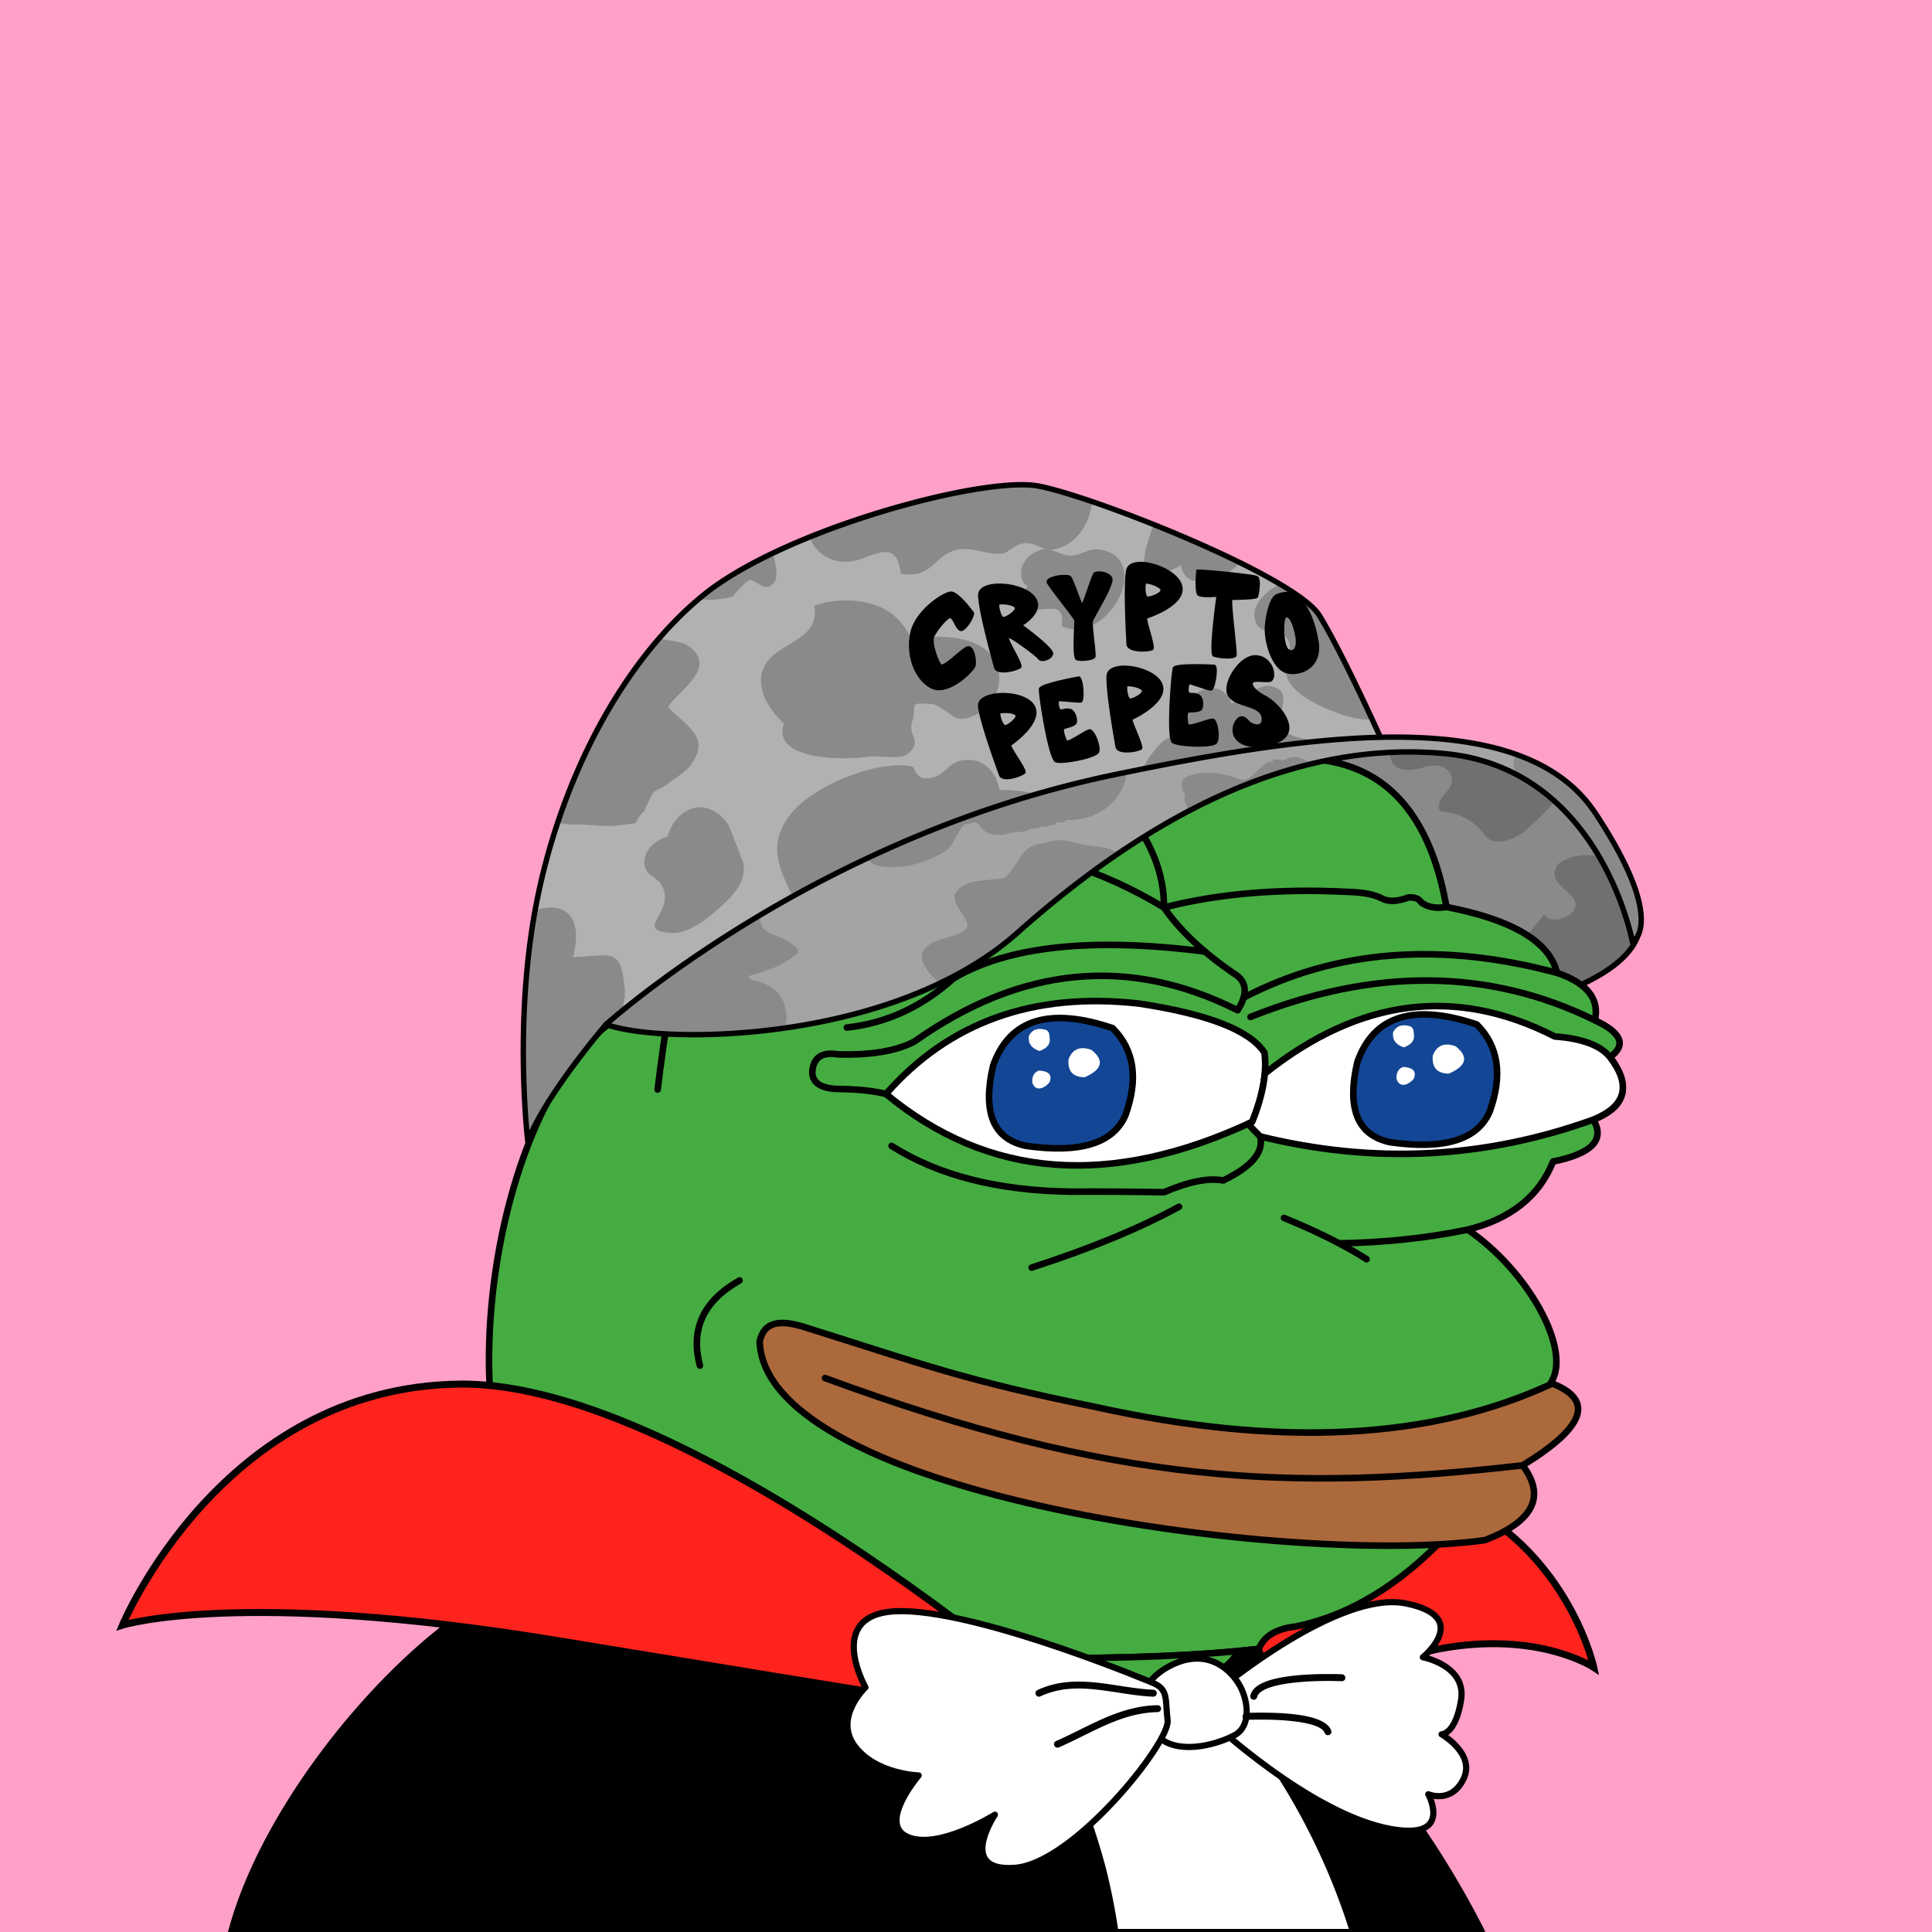 <svg xmlns="http://www.w3.org/2000/svg" xmlns:xlink="http://www.w3.org/1999/xlink" viewBox="0 0 2500 2500"><g><path style="fill-rule:evenodd;clip-rule:evenodd;fill:#ffa0c8;" d="M0 0h25e2v25e2H0z"/><path d="M1448.09 1056.79s138.22-47.74 287.42 20.38 163.8 240.26 163.8 240.26 178.77-28.47 216.44-98.34-91.53-266.44-289-260.82S1448.09 1056.79 1448.09 1056.79z" style="fill: #8a8a8a;isolation: isolate"/><path d="M2098.33 1118c-25-12-53-17-78-3-8 5-11 16-7 23 8 15 34 24 23 40-6 9-29 19-38 5-25 30-57 66-43 108a47 47 0 0 0 6.54 12.69c55.38-14.74 130.9-42 153.88-84.6 12.48-23.15 6.64-60.21-13.93-99.21Q2100.1 1118.89 2098.33 1118z" style="fill: #707070"/><path d="M1804.33 990c10 11 30 5 46 1 12-2 24 2 28 14 4 14-12 22-16 34-1 5-1 11 4 11 23 3 41 11 55 31 13 17 43 4 58-11 15.3-14 29.84-28.74 42.36-44.85-50.5-40.17-117.45-69.09-194.91-66.88q-13.39.38-26.66 1.28C1796.45 970 1796.85 980.86 1804.33 990z" style="fill: #707070"/><path d="M1826.67 954.77c-102.43 2.92-200.33 29.65-264.42 51.55-69.43 23.73-115.31 47.11-115.77 47.35a3.5 3.5.0 0 0 2.74 6.42c.34-.12 34.9-11.86 87.09-15.19 48.08-3.06 121.42.6 197.74 35.44a255.72 255.72.0 0 1 87.26 65.29c19.53 22.45 35.93 48.82 48.74 78.38 21.87 50.47 25.73 93.28 25.77 93.71a3.5 3.5.0 0 0 4 3.16 723.76 723.76.0 0 0 94.61-23.09c66.45-21.32 108.29-47.24 124.36-77 14.38-26.66 5.75-71.71-22.51-117.55C2052.69 1032.43 1955.9 951.09 1826.67 954.77zm-262 58.13c63.6-21.73 160.72-48.25 262.23-51.14 126.24-3.6 220.84 75.92 263.49 145.1 18.57 30.13 28.41 59.62 28.41 83 0 10.57-2 19.9-6.1 27.51-33.51 62.15-184.91 91.42-210.29 95.93-1.46-11.68-7.29-49.11-25.8-91.9-13.09-30.26-29.87-57.28-49.88-80.3A262.7 262.7.0 0 0 1737 1074c-77.74-35.49-152.4-39.19-201.34-36a430.38 430.38.0 0 0-52.83 6.64C1502.78 1035.88 1530.89 1024.44 1564.64 1012.91z"/><path d="M1862.37 2133.66c128-24 2e2 24 2e2 24s-44-204-264-244-328 36-328 36l-40 408s304-2e2 432-224z" style="fill: #ff231e;stroke: #000;stroke-width: 9px"/><path style="fill-rule:evenodd;clip-rule:evenodd;fill:#45ac41;stroke:#000000;stroke-width:8.504;stroke-linecap:round;stroke-linejoin:round;stroke-miterlimit:2.613;" d="M867.603 1293.527c135.408-338.495 331.41-420.844 588.004-247.048 241.577-117.709 380.271-75.33 416.082 127.137 85.736 16.593 133.412 45.005 143.028 85.238 38.849 13.16 55.222 33.628 49.121 61.401 34.595 16.186 41.096 32.078 19.504 47.676 27.655 37.786 20.431 64.754-21.671 80.905 15.662 25.919-1.675 43.978-52.01 54.177-17.8 44.837-54.641 74.213-110.522 88.128 78.07 53.384 133.361 153.359 109.076 195.761-96.726 186.205-207.247 292.151-331.565 317.84-25.241 2.762-41.134 12.394-47.676 28.895-84.606 9.871-201.87 13.723-351.791 11.557-265.722-14.316-452.573-58.139-560.555-131.47C551.93 1890.923 644.393 1306.53 867.603 1293.527z"/><path style="fill-rule:evenodd;clip-rule:evenodd;fill:#45ac41;stroke:#000000;stroke-width:8.504;stroke-linecap:round;stroke-linejoin:round;stroke-miterlimit:2.613;" d="M1602.782 2136.4l.003.001c-29.47 61.966-189.929 58.995-254.948 60.108-259.599 4.447-472.17-48.054-637.709-157.502-.339-9.494 1.828-17.921 6.501-25.282 107.982 73.33 294.833 117.153 560.555 131.47C1412.208 2147.146 1520.737 2144.214 1602.782 2136.4z"/><path style="fill-rule:evenodd;clip-rule:evenodd;fill:none;stroke:#000000;stroke-width:8.504;stroke-linecap:round;stroke-linejoin:round;stroke-miterlimit:2.613;" d="M867.603 1293.527c-6.666 40.876-12.204 79.643-16.615 116.301"/><path style="fill-rule:evenodd;clip-rule:evenodd;fill:none;stroke:#000000;stroke-width:8.504;stroke-linecap:round;stroke-linejoin:round;stroke-miterlimit:2.613;" d="M1525.676 1561.525c-51.268 27.946-114.836 54.192-190.704 78.737"/><path style="fill-rule:evenodd;clip-rule:evenodd;fill:none;stroke:#000000;stroke-width:8.504;stroke-linecap:round;stroke-linejoin:round;stroke-miterlimit:2.613;" d="M1661.48 1575.972c43.172 17.706 78.809 35.524 106.91 53.455"/><path style="fill-rule:evenodd;clip-rule:evenodd;fill:none;stroke:#000000;stroke-width:8.504;stroke-linecap:round;stroke-linejoin:round;stroke-miterlimit:2.613;" d="M1899.139 1591.141c-51.724 10.804-107.176 16.714-166.355 17.731"/><path style="fill-rule:evenodd;clip-rule:evenodd;fill:none;stroke:#000000;stroke-width:8.504;stroke-linecap:round;stroke-linejoin:round;stroke-miterlimit:2.613;" d="M1153.659 1482.787c60.118 38.148 137.411 57.893 231.879 59.234 39.01-.234 79.221.007 120.635.722 32.19-13.808 57.713-18.865 76.571-15.17 48.169-23.217 60.691-48.499 37.562-75.848"/><path style="fill-rule:evenodd;clip-rule:evenodd;fill:none;stroke:#000000;stroke-width:8.504;stroke-linecap:round;stroke-linejoin:round;stroke-miterlimit:2.613;" d="M1455.607 1046.479c34.191 41.927 51.047 84.546 50.566 127.858-162.616-97.202-306.126-95.756-430.529 4.334"/><path style="fill-rule:evenodd;clip-rule:evenodd;fill:none;stroke:#000000;stroke-width:8.504;stroke-linecap:round;stroke-linejoin:round;stroke-miterlimit:2.613;" d="M1871.688 1173.615c-13.481 2.256-24.317.329-32.506-5.78-3.124-4.977-8.661-7.145-16.614-6.501-15.036 5.566-26.834 5.807-35.396.723-9.792-4.853-23.998-7.501-42.619-7.946-88.686-4.572-168.146 2.17-238.38 20.226 20.481 29.685 50.58 58.098 90.295 85.239 17.034 9.995 18.72 25.887 5.057 47.676-140.781-70.757-280.197-57.274-418.249 40.452-23.248 12.323-56.235 17.861-98.964 16.615-20.681-3.351-31.758 4.112-33.229 22.393-.159 13.995 10.436 21.459 31.784 22.394 26.147.214 47.337 2.38 63.568 6.501"/><path style="fill-rule:evenodd;clip-rule:evenodd;fill:none;stroke:#000000;stroke-width:8.504;stroke-linecap:round;stroke-linejoin:round;stroke-miterlimit:2.613;" d="M1559.124 1231.308c-146.388-18.638-254.816-7.048-325.282 34.77-40.94 36.795-86.93 57.984-137.972 63.568"/><path style="fill-rule:evenodd;clip-rule:evenodd;fill:none;stroke:#000000;stroke-width:8.504;stroke-linecap:round;stroke-linejoin:round;stroke-miterlimit:2.613;" d="M1609.225 1290.928c119.034-61.942 254.197-72.633 405.492-32.075"/><path style="fill-rule:evenodd;clip-rule:evenodd;fill:none;stroke:#000000;stroke-width:8.504;stroke-linecap:round;stroke-linejoin:round;stroke-miterlimit:2.613;" d="M1618.139 1315.921c160.721-64.233 309.287-62.788 445.699 4.334"/><path style="fill-rule:evenodd;clip-rule:evenodd;fill:#FFFFFF;stroke:#000000;stroke-width:8.504;stroke-linecap:round;stroke-linejoin:round;stroke-miterlimit:2.613;" d="M1620.306 1451.725c-183.453 85.64-341.41 73.601-473.87-36.118 81.906-93.234 190.983-132.241 327.231-117.023 89.674 13.565 143.851 34.754 162.532 63.568C1639.566 1387.294 1634.269 1417.151 1620.306 1451.725z"/><path style="fill-rule:evenodd;clip-rule:evenodd;fill:#FFFFFF;stroke:#000000;stroke-width:8.504;stroke-linecap:round;stroke-linejoin:round;stroke-miterlimit:2.613;" d="M1630.669 1470.517c-6.027-5.755-11.21-11.219-15.568-16.401 1.734-.795 3.466-1.58 5.204-2.392 9.248-22.898 14.693-43.727 16.338-62.487h.002c122.337-97.366 247.398-113.377 375.182-48.035 35.336 2.547 59.174 11.457 71.514 26.728 27.951 36.626 20.728 63.594-21.671 80.905C1921.202 1499.447 1777.535 1506.674 1630.669 1470.517z"/><path style="fill-rule:evenodd;clip-rule:evenodd;fill:#134695;stroke:#000000;stroke-width:8.504;stroke-miterlimit:10;" d="M1456.328 1443.056c16.978-47.016 11.439-84.579-16.614-112.689-81.824-27.566-133.352-11.433-154.586 48.399-14.148 60.477.06 95.151 42.62 104.02C1397.808 1492.729 1440.667 1479.486 1456.328 1443.056z"/><path style="fill-rule:evenodd;clip-rule:evenodd;fill:#FFFFFF;" d="M1358.088 1341.926c.079-4.984-1.606-8.115-5.057-9.391-10.363-2.927-17.587-.278-21.671 7.947-1.294 9.487 3.281 15.989 13.725 19.504C1355.514 1356.377 1359.848 1350.357 1358.088 1341.926z"/><path style="fill-rule:evenodd;clip-rule:evenodd;fill:#FFFFFF;" d="M1348.697 1407.661c3.692-1.507 6.822-3.914 9.391-7.224 3.804-9.394-.771-14.451-13.725-15.17-6.118 2.252-9.007 7.309-8.668 15.17C1337.875 1407.539 1342.209 1409.947 1348.697 1407.661z"/><path style="fill-rule:evenodd;clip-rule:evenodd;fill:#FFFFFF;" d="M1403.597 1393.936c22.864-10.049 25.753-21.848 8.668-35.396-14.656-5.277-24.529-1.183-29.618 12.281C1381.388 1386.17 1388.371 1393.875 1403.597 1393.936z"/><path style="fill-rule:evenodd;clip-rule:evenodd;fill:#134695;stroke:#000000;stroke-width:8.504;stroke-miterlimit:10;" d="M1927.663 1438.375c16.977-47.016 11.44-84.579-16.614-112.689-81.824-27.566-133.352-11.433-154.586 48.399-14.147 60.477.06 95.151 42.62 104.02C1869.142 1488.047 1912.002 1474.804 1927.663 1438.375z"/><path style="fill-rule:evenodd;clip-rule:evenodd;fill:#FFFFFF;" d="M1829.422 1337.244c.079-4.984-1.605-8.115-5.057-9.391-10.363-2.927-17.587-.278-21.671 7.947-1.295 9.487 3.281 15.989 13.725 19.504C1826.848 1351.695 1831.182 1345.675 1829.422 1337.244z"/><path style="fill-rule:evenodd;clip-rule:evenodd;fill:#FFFFFF;" d="M1820.031 1402.98c3.692-1.507 6.822-3.914 9.391-7.224 3.805-9.394-.771-14.451-13.725-15.17-6.118 2.252-9.007 7.309-8.668 15.17C1809.21 1402.858 1813.544 1405.265 1820.031 1402.98z"/><path style="fill-rule:evenodd;clip-rule:evenodd;fill:#FFFFFF;" d="M1874.931 1389.255c22.864-10.049 25.753-21.848 8.668-35.396-14.656-5.277-24.529-1.183-29.617 12.281C1852.723 1381.489 1859.706 1389.194 1874.931 1389.255z"/><g><g><path d="M996.74 1230.41l-212.59 95.25S704 1419.13 683 1477c0 0-19.69-158.05 12.58-315.54s110.94-307.37 215-391.77 361-153.9 432.48-140.83 332.45 116.39 364 167.35 85.18 171.14 85.18 171.14-259 37.84-389.92 88.64S996.74 1230.41 996.74 1230.41z" style="fill: #b1b1b1;isolation: isolate"/><g style="isolation: isolate"><path d="M861.91 1015.89c7.67-6.1 25.64-17.43 31.11-24.89 26.33-35.92-.14-47.9-28.57-75.79 11.62-20.93 67.55-51.81 24.76-80.4-6.69-4.47-22.7-5.64-36.63-8.46-55.64 64.29-100.79 147.81-131 238.34a103.73 103.73.0 0 0 23.35 2.22c18.15-.23 39.43 3.52 57 1 34.3-4.95 12.1 1.14 31.12-17.78 1-1 9.74-21.22 11.88-24.09S858.18 1018.85 861.91 1015.89z" style="fill: #8a8a8a"/><path d="M1707.08 796.2c-7.08-11.44-25.71-25.51-51.16-40.61-22.1 12.2-39.73 31.65-30 51.39 7.26 14.73 32 8.35 39.38 18.83 10.79 15.41-4.94 33-.26 49.19 7.19 24.92 50.31 43.1 75.78 51.1a109.67 109.67.0 0 0 34.83 4.9C1757.27 891.39 1727.53 829.25 1707.08 796.2z" style="fill: #8a8a8a"/><path d="M1293.63 1022.3c-6-27.34-23.36-42.23-48.4-38.49-19.67 2.94-25 25.22-48.4 23.16-13.15-1.16-13.15-14.45-16.6-15.17-43.91-9.17-125.24 23.9-155.2 59.32-52.35 61.87 18.84 109.7 14.87 160 80.72-36 255.44-113.17 355.67-152.48a39.29 39.29.0 0 0-2.27-3.63C1376 1030.43 1321.42 1021.07 1293.63 1022.3z" style="fill: #8a8a8a"/><path d="M808.22 1278c-4.58-52.81-17.35-41.22-66.68-39.6 15.12-58-16.28-72.05-49.2-60.12C664.71 1330 683 1477 683 1477c21-57.87 101.13-151.34 101.13-151.34l28.38-12.72C800.59 1295 810.56 1305 808.22 1278z" style="fill: #8a8a8a"/><path d="M1014.34 936.26c-15.21 45.22 67.46 48.49 110.59 42.83 13.38-1.76 40.88 5.08 51.28-4.79 17.48-16.58-1.5-22.33 3.83-39.21 7.59-24-6.62-26.28 25-24.09 12.92.89 27.38 19 36.89 19.17 25.44.46 51-25.34 51.1-51.17.2-46.36-49.18-55.91-83.1-55-48.7 1.31-21.77 1.86-51.7-26.11-25.55-23.89-73.37-25.45-104.48-14.19 7.79 46.85-49.3 46.23-65.09 79.3C976.67 888.07 993.17 916.64 1014.34 936.26z" style="fill: #8a8a8a"/><path d="M1661.63 943.06c-14.17-21.49 16-47.58-17.49-55.24-13.73-3.14-39.12 17-50.33 22.78-10.87-28.76-40.27-24.27-57-2.7-8.58 11.08-2 26.34-8.6 35.19-8.24 11-18.75 10.24-27.3 19.91-24.29 27.46-28 37.73-14 66 82.87-22.59 179.67-40.75 241.69-51.35a43.79 43.79.0 0 0-7.39-9.8C1706.23 952.54 1673.44 961 1661.63 943.06z" style="fill: #8a8a8a"/><path d="M1528.23 731.51c6 38.32 59.78 16.46 76.13-3.56-34.44-17-73.56-34.1-111.39-49.24C1477.36 720.57 1465.42 765.26 1528.23 731.51z" style="fill: #8a8a8a"/><path d="M942.2 1066.79c-28.74-40.37-69-19.82-78.3 15.69-15.36 4.35-29.7 16.94-30.05 32.72-.52 22.95 24.6 16 26.48 44.68 1.72 26.14-37.3 45.84 11.61 47.3 20.38.61 47.76-21.86 62-35.11 18.15-16.91 30.71-30.75 28.29-54.18C962.09 1116.89 943.68 1068.88 942.2 1066.79z" style="fill: #8a8a8a"/><path d="M1421 711c-12.57-1.47-22.72 8-36 8-8.44.0-18.28-5.65-27-7.7a16.7 16.7.0 0 0 3-.08c30.41-3.75 48.67-31.71 52.46-62.09-29.67-10.12-54.63-17.38-70.38-20.26C1294.72 620 1161.41 649 1048 694.8c5.69 18.74 24.84 33.31 48.79 32.17 29.42-1.39 62.71-36 68.9 15.33 41 7.14 42.47-23.4 71.21-30.49 21.39-5.28 40.92 7.37 61.17 4.27 6.82-1 14.17-11.35 26.92-13.08 10.3-1.4 19.69 5.36 28.74 7.61a15.74 15.74.0 0 0-4.74.31c-27.48 6.43-35.82 36.09-19.41 48-6 7.15-9.15 14.91-5.75 21.16 12.74 23.39 57-12.92 49.86 30.22C1434.66 836.74 1494.82 719.63 1421 711z" style="fill: #8a8a8a"/><path d="M1000.42 755.29c6.73-7.27 4.7-23.66-.88-39.2-34.75 16.62-65.65 34.74-88.92 53.6-2.19 1.77-4.36 3.59-6.52 5.42 15.55 2.69 36.54-.27 45.21-3.89-2.49 1 13.66-17.11 19.92-20.39C975.66 747.46 988.59 768.06 1000.42 755.29z" style="fill: #8a8a8a"/></g><path d="M1138.06 659.37C1039.27 689.51 955.56 728.73 908.41 767 857.75 808 811 866.67 773.1 936.49c-36.79 67.85-64.77 145.4-80.93 224.26-32 156.25-12.82 315.09-12.62 316.68a3.5 3.5.0 0 0 6.76.76c19.73-54.34 93.43-141.94 1e2-149.67l211.87-94.93c2.75-1.24 276.05-124.16 405.43-174.35 129.09-50.08 386.57-88.06 389.16-88.44a3.5 3.5.0 0 0 2.69-4.89c-.54-1.2-54.1-121-85.4-171.55-32.5-52.52-296.39-156.17-366.33-169C1307.88 618.86 1227.15 632.19 1138.06 659.37zm-457.4 700.71c0-56.63 4-127.55 18.37-197.92 16-78.2 43.76-155.08 80.23-222.33 37.42-69 83.61-126.92 133.56-167.43C959.3 734.71 1042.14 696 1140.1 666.07c86.75-26.47 168.08-40 202.37-33.77 35.86 6.56 120.22 36.32 196.21 69.24 91.77 39.75 152.06 74.93 165.42 96.51 27.76 44.86 73.34 145 83.07 166.52-35.24 5.35-265.79 41.48-386.1 88.15-129.53 50.25-402.94 173.22-405.77 174.49l-212.59 95.25a3.51 3.51.0 0 0-1.23.92c-3.05 3.56-70 82-96.4 139.52C683.36 1444 680.66 1406.95 680.66 1360.08z"/></g><g><path d="M2112.44 1219.09s-41-225.19-243.5-244-391.66 88.75-552 231.51-456.86 145.92-532.76 119c0 0 266.93-242 657.4-323.05 261.18-54.23 529.18-92.29 623.1 50S2112.44 1219.09 2112.44 1219.09z" style="fill: #a4a4a4;isolation: isolate"/><path d="M1016 1304c-4-21-23-33-44-36-2-1-4-5-3-5 23-7 45-13 62-29 4-3 0-8-3-10-7-6-17-11-26-14-7-2-15-7-17-14a39 39 0 0 1-1-12.06C857.69 1259 784.15 1325.66 784.15 1325.66c37.34 13.24 128.08 19.2 229.74 4.84C1018.95 1322.94 1018.6 1313.47 1016 1304z" style="fill: #8a8a8a"/><path d="M1380 1088a54.38 54.38.0 0 0-18 0 116.27 116.27.0 0 1-18 4c-23 4-27 29-43 43-4 3-11 2-17 3-17 2-37 2-47 17-3 3-2 9 0 14 5 12 21 26 12 34-14 12-41 9-54 27-3 4-3 12 0 17a74.72 74.72.0 0 0 21.29 25.16c36.68-17.54 71-39.13 100.61-65.51 41.84-37.24 85.63-72.08 131.11-102.91a82.4 82.4.0 0 0-32-8.73C1403 1094 1392 1090 1380 1088z" style="fill: #8a8a8a"/><path d="M1665 982c-5 3-12 0-18 1v3c-2 1-4-1-6 0-14 7-24 29-38 22-22-9-49-12-69-2-6 2-6 14-1 22 1 3-1 6 0 9 1.88 4.14 3.62 8.28 5.54 12.26 50.91-26.71 103.55-47.61 157.59-60.73-.7-.52-1.41-1-2.13-1.54C1687 981 1674 977 1665 982z" style="fill: #8a8a8a"/><path d="M1962 976.3c-5.09 10.45-5.63 21.38 6.78 29.56l2.7 1.56c3 .85 6.94.06 11.5 1.58 5 2 10 0 15 1a42.34 42.34.0 0 0 12 4c3 0 5 4 6 8 1 5 0 9 3 15 .76 2.28.37 4.56.13 6.84 6.42 6.24 12.43 12.7 18 19.3 4.57 1.15 9.64 1.83 14.82 2.86 7.24 1.61 14.47.63 21.71.71q-4.31-6.85-9.08-14.08C2040.74 1016.39 2005.54 991.85 1962 976.3z" style="fill: #8a8a8a"/><path d="M2052 1066c-5.18-1-10.25-1.72-14.82-2.86 59.63 70.1 75.24 156 75.24 156s43-22.55-38.71-152.39C2066.49 1066.63 2059.26 1067.61 2052 1066z" style="fill: #8a8a8a"/><path d="M2019 1037c-3-6-2-10-3-15-1-4-3-8-6-8a42.34 42.34.0 0 1-12-4c-5-1-10 1-15-1-4.56-1.52-8.54-.73-11.5-1.58a248.71 248.71.0 0 1 47.64 36.42C2019.39 1041.56 2019.78 1039.28 2019 1037z" style="fill: #8a8a8a"/><path d="M1221 1103c14-9 16-25 27-36 2-1 5 0 9-2 9-4 11 6 18 11 10 6 22 5 33 2 6-2 12-1 18-2l6-3c5-1 9 0 15-3 3-1 7 1 9-1 3-2 6-1 9-2l3-3h9c1-1 2-3 3-3 20 1 41-6 56-19 13.7-12.72 20.27-27.36 22.25-42.84l-16.71 3.44c-120 24.92-228.37 65-320.89 108.68A35.46 35.46.0 0 0 1140 1121c29 4 56-4 81-18z" style="fill: #8a8a8a"/><path d="M1440.84 999.17c-89.29 18.54-179.49 47.1-268.11 84.89A1616 1616 0 0 0 964.6 1191.55c-114.5 70-182.13 130.91-182.8 131.52A3.5 3.5.0 0 0 783 1329c38.73 13.73 132.36 19.61 236.39 4.29 87.8-12.94 211.09-44.95 299.87-124 87.6-78 174.85-137.12 259.33-175.76 98.62-45.11 196.2-63.58 290-54.88 45.51 4.22 86.44 19.46 121.64 45.3 28.21 20.71 52.87 48.25 73.28 81.86 34.88 57.43 45.36 113.39 45.46 113.94a3.5 3.5.0 0 0 5.07 2.47c.82-.43 8.11-4.57 11.51-17.77 5.57-21.59.0-65.79-58-153.73-43.42-65.79-125.75-98.6-251.7-100.29C1699.86 948.85 1561.19 974.19 1440.84 999.17zM968.41 1197.42a1608.9 1608.9.0 0 1 207.18-107c88.15-37.58 177.88-66 266.68-84.43 120-24.91 258.17-50.17 373.51-48.62 123.46 1.66 203.91 33.43 246 97.14 48.18 73 58.49 113.93 58.49 135.59a50.88 50.88.0 0 1-1.27 11.92 28.43 28.43.0 0 1-4.41 10.15 393.23 393.23.0 0 0-44.9-109.87c-20.88-34.44-46.16-62.7-75.13-84-36.26-26.65-78.4-42.36-125.24-46.7-95.08-8.81-193.86 9.86-293.61 55.48-85.11 38.93-172.95 98.45-261.07 176.9-37 33-83.86 60.55-139.16 82-47.55 18.41-100.39 32-157.08 40.33-98 14.44-186.32 10-227.24-2.11C808 1309.56 871.23 1256.82 968.41 1197.42z"/></g></g><g><path d="M1252.8 836.05c-3.27.23-9.41 5.42-16.53 11.43-6.7 5.66-15 12.7-18 12.23a.78.78.0 0 1-.59-.36c-3.78-5.77-12.87-28.69-8-36.93 6.14-10.41 17.55-23.61 20.37-22.34 1.29.58 2.89 3.58 4.45 6.48 2.86 5.33 6.09 11.37 10.65 9.8 6.5-2.24 15.87-17.61 15.32-23.32a1.07 1.07.0 0 0-.19-.51c-.78-1.09-19.2-26.67-29.13-27.14-5.44-.26-17.54 6.45-28.15 15.61-7.86 6.78-21.57 20.68-25.13 37.58-6.22 29.49 5.12 60.44 26.39 72 7.41 4 17.09 3.32 28-2 15.59-7.63 29.08-22.33 30.17-27.08 1.36-5.93-.42-17.57-4.45-22.69C1256.44 836.87 1254.66 835.92 1252.8 836.05z"/><path d="M1323.95 809.1c4.12-2.62 17.23-11.77 19.15-23.29a17 17 0 0 0 .23-2.49c.07-4.35-1.6-8.51-5-12.41-12.32-14.16-45.44-19.45-62.13-13.22-6.93 2.59-10.59 6.87-10.59 12.38.0 20.21 20.06 91.68 20.91 94.71a.8.8.0 0 0 0 .11c1.16 2.74 3.88 4.44 8.1 5.06 9.68 1.42 24.54-3.28 26.87-6.1a2.43 2.43.0 0 0 .48-1.55c.05-3.17-3.23-9.81-9.3-21.31-3.07-5.82-6.84-13-7.18-15.19 4.83.75 35.38 23.4 38.23 27.5 1.45 2.09 5 2.69 9.15 1.58 4.7-1.25 9.63-4.56 10-9.14.0-.06.0-.11.0-.17C1363.09 838.41 1332.67 815.51 1323.95 809.1zm-27.39-12.67c-2.16-3.61-3.53-10.45-3.49-13.16a2.81 2.81.0 0 1 .12-.87c5.61-1 15.83.64 19.09 3.2a2.12 2.12.0 0 1 .93 1.32c0 .82-.71 2.11-2 3.55-3.62 3.9-10.22 7.7-12.7 7.8C1298 798.28 1297.26 797.59 1296.56 796.42z"/><path d="M1428.17 740.06c-4.94-1.14-10.24-.84-12.32.68-1.75 1.28-4.58 9.14-9 21.94-2.39 6.87-5.3 15.23-6.64 17.52-1.14-2-3.49-8.35-5.42-13.6C1390 753.85 1387 746 1384.84 745c-5.67-2.73-24-.46-29.07 4.57a4 4 0 0 0-1.08 4.87c1.73 3.66 10.31 14.82 18.6 25.61 7.36 9.56 16.51 21.47 16.83 23.18.07.71-.07 3.82-.25 7.76-1.14 26-1.07 41.42 2.65 43.12 4.43 2 16.94 1.23 22.31-1.4 1.61-.79 2.55-1.73 2.8-2.81.5-2.11-.29-9.82-1.65-22.26-1-9.51-2.21-20.28-1.8-23 .27-1.73 4-8.41 7.91-15.49 11-19.79 19.86-36.59 17.09-41.84C1437.35 743.85 1433.44 741.27 1428.17 740.06z"/><path d="M1601.36 776.23c19.87-.52 26.1-1.41 26.69-3.84.24-1 5.84-24.43-1.57-27.25-6.3-2.39-74.81-9.4-78-8a1 1 0 0 0-.56.79c-.37 4.08-1.84 22.23.33 29.7a6 6 0 0 0 1.42 2.74c3.73 3.38 19.43 2.42 24.18 2-.61 4.37-2.79 20.5-4.41 36.68-2.55 25.56-2.06 34.82-1 38.31.53 1.82 1.2 2.07 1.66 2.25 5.05 1.92 22.48 4.19 28.19.91a3.61 3.61.0 0 0 2-2.52c.4-2.42-.92-15.15-2.45-29.9-1.7-16.38-4-38.6-3.16-41.68C1595.71 776.38 1598.35 776.31 1601.36 776.23z"/><path d="M1675.12 768.63c-7.53-3.81-15.79-3.52-24.55.85-5.08 2.54-11.29 15.48-13.72 38.69s9.75 57.62 26.93 62.85c8.69 2.65 22.58 1.49 32.54-7.31 6.28-5.54 13.09-16 9.88-34.59-3.78-21.88-10.77-39.65-19.58-50.65A35.93 35.93.0 0 0 1675.12 768.63zM1668 840.34a4.42 4.42.0 0 1-1.36-1.19c-4.72-5.89-6.13-27.72-3.75-37 .68-2.66 1.47-3.35 1.79-3.34 5.43.13 10.22 16.12 11.75 26.89 1 6.76-.3 12.86-3.07 14.82C1672 841.53 1670.2 841.46 1668 840.34z"/><path d="M1528.76 770a18.78 18.78.0 0 0 1.54-9.31 20.56 20.56.0 0 0-2.06-7.08c-8.08-16.58-38.51-28.55-56.84-26.35-8 1-12.85 4.44-14.07 10.07-4.3 19.75.17 93.85.36 97a.68.68.0 0 0 0 .12c.55 2.93 2.85 5.17 6.84 6.67 9.16 3.44 24.67 2 27.55-.26.84-.66 1.11-2.14.88-4.56-.37-3.91-2-10.29-4.65-19.66-1.58-5.67-3.49-12.51-3.77-15.49a5.63 5.63.0 0 1 0-.86C1489.28 798.73 1521.14 787.72 1528.76 770zm-46.3-5c-.4-4.24.0-8.82.58-9.78 5.7.17 15.32 4 18 7.18a2.58 2.58.0 0 1 .64 1.24 1 1 0 0 1 0 .25h0c-.14.81-1.14 1.91-2.75 3-4.36 3-11.62 5.36-14.07 4.93-.49-.09-1-.91-1.47-2.2A21.53 21.53.0 0 1 1482.47 765z"/></g><g><path d="M1637 899.85c-11.19-5.95-16.09-12-15.92-15.16a1.85 1.85.0 0 1 1.31-1.72c2.24-.88 7.11-.65 11.4-.44 4.69.22 8.74.41 10.78-.5 3.41-1.53 5-6.58 3.94-12.85-1.56-9.65-9-20-22.2-21.31-12.48-1.26-24.34 9.92-31.28 20.8-7.88 12.35-10.29 24.86-6.13 31.85 4.3 7.24 13.75 10.35 22.9 13.35 9.82 3.23 19.09 6.28 20.47 14 .84 4.68.0 7.65-2.45 8.84-3.77 1.81-10.65-.89-13-3.55-2.84-3.25-6.29-6.54-10.34-6.32-2.74.15-5.31 1.93-7.65 5.3a21.34 21.34.0 0 0-3.11 18.31c1.34 4.33 4.88 10.23 14.13 13.74 11.37 4.32 30.31 3.19 43.13-2.58 7.3-3.28 12.23-7.82 14.24-13.13C1673.55 931.94 1653.55 908.64 1637 899.85z"/><path d="M1569.86 929.86c-2.41-.43-8.1 1.38-14.7 3.48-6.22 2-15.63 5-17.37 3.79a.17.17.0 0 1-.09-.16l-.36-3.56c-.44-3.89-1-9.23.27-10.88a1 1 0 0 1 .74-.41l3-.18c5.57-.24 13.21-.58 14.7-4.89 1.72-5 1.56-15.49-4.86-18.78a18.49 18.49.0 0 0-8.47-1.64c-2.7-.05-3.84-.17-4.18-1.17a12.15 12.15.0 0 1-.38-4.25c.14-2.62.78-5.22 1.4-5.64.87.11 5.48 1.62 9.58 3 7.23 2.37 15.42 5.06 17.89 5.19 2.05.11 3.95-3.41 5.63-10.48 1.37-5.75 3.9-21.12-.78-23.17a1 1 0 0 0-.35-.08c-.12.0-12.8-.69-25.59-.64-23.49.08-27.41 2.39-28.2 4.39-1.33 3.36-3.54 27.57-4.46 48.89-1.31 30-.1 46.43 3.58 48.85 4.36 2.87 18.66 4.44 30.1 4.69 7.35.16 24.79.0 27.89-4.54 3.46-5.11 2.46-19.35-.75-27C1572.89 931.75 1571.47 930.15 1569.86 929.86z"/><path d="M1444.35 862.44c-7.61 1.86-11.91 5.8-12.43 11.4-1.84 19.53 11.08 90.36 11.63 93.37a.75.75.0 0 0 0 .12c.88 2.78 3.38 4.68 7.42 5.67 9.24 2.25 24-1 26.57-3.48.57-.57.75-1.54.59-3-.39-3.55-2.88-9.93-7-20-2.38-5.75-5.29-12.79-5.54-15.13.0.0.0-.07.0-.11 4.56-2.13 33.78-16.42 39-34.31a18.58 18.58.0 0 0 .7-7.36 19.37 19.37.0 0 0-3.12-8.43C1492.49 866.18 1461.76 858.18 1444.35 862.44zm14.48 31.16a15.77 15.77.0 0 1 0-5.44c5.5-.49 15.15 2 18.05 4.8a2.24 2.24.0 0 1 .75 1.18.79.79.0 0 1 0 .13c-.06 1.17-2 3.49-6.21 6-3.49 2.13-7.27 3.6-9 3.51-.34.0-.92-.5-1.55-1.78A27.91 27.91.0 0 1 1458.83 893.6z"/><path d="M1410 943.61c-2.44.13-7.58 3.19-13.52 6.75-5.61 3.35-14.08 8.42-16 7.66a.17.17.0 0 1-.13-.14l-1.16-3.38c-1.32-3.69-3.12-8.75-2.22-10.65a1 1 0 0 1 .62-.57l2.91-.87c5.37-1.51 12.73-3.58 13.2-8.12.54-5.23-2-15.44-9-17.17a18.49 18.49.0 0 0-8.62.34c-2.65.57-3.78.71-4.34-.19a12.14 12.14.0 0 1-1.34-4.05c-.46-2.59-.43-5.26.07-5.81.87-.09 5.7.32 10 .7 7.58.66 16.17 1.4 18.6 1 2-.36 3.06-4.22 3.09-11.49.0-5.91-1-21.45-6-22.38a1 1 0 0 0-.36.0c-.12.0-12.62 2.25-25.06 5.22-22.85 5.45-26.13 8.59-26.45 10.71-.52 3.57 2.85 27.65 6.82 48.62 5.58 29.5 10.5 45.22 14.64 46.74 4.9 1.8 19.18.07 30.37-2.3 7.2-1.53 24.15-5.63 26.12-10.79 2.2-5.77-2-19.4-6.9-26.1C1413.42 944.76 1411.66 943.52 1410 943.61z"/><path d="M1341.09 924.28a19.39 19.39.0 0 0 0-4.66 18.71 18.71.0 0 0-5.07-10.48c-12.15-13.16-43.8-15.78-60.23-8.61-7.18 3.13-10.74 7.75-10.3 13.36 1.53 19.56 26.38 87.13 27.44 90L1293 1004c1.34 2.58 4.13 4 8.28 4.32 9.49.64 23.53-5.06 25.58-8a2.63 2.63.0 0 0 .32-1.89c-.4-3.2-4.06-9.31-10.59-19.63-3.41-5.39-7.56-12-8.06-14.08C1312.68 961.85 1339 942.8 1341.09 924.28zm-42.2 12.43c-2.22-3-4-9-4.39-11.9a4.21 4.21.0 0 1 0-1.44c5.34-1.42 15.26-.56 18.59 1.65a2 2 0 0 1 1 1.16c.38 3.24-9.5 11.56-13.33 12C1300.39 938.24 1299.74 937.87 1298.89 936.71z"/></g><path style="fill-rule:evenodd;clip-rule:evenodd;fill:none;stroke:#000000;stroke-width:8.504;stroke-linecap:round;stroke-linejoin:round;stroke-miterlimit:2.613;" d="M956.974 1656.916c-46.696 26.351-63.785 63.058-51.267 110.12"/><path style="fill-rule:evenodd;clip-rule:evenodd;fill:#AC693C;stroke:#000000;stroke-width:8.504;stroke-linecap:round;stroke-linejoin:round;stroke-miterlimit:2.613;" d="M1418.692 1820.853c-172.528-35.192-216.77-53.07-377.71-103.586-30.317-9.516-52.572-8.143-57.981 19.006 8.529 199.721 693.695 291.408 938.905 256.582 62.501-24.372 78.612-56.593 48.331-96.663 80.506-49.141 93.3-84.442 38.381-105.902C1853.037 1863.048 1656.396 1873.235 1418.692 1820.853z"/><path style="fill-rule:evenodd;clip-rule:evenodd;fill:none;stroke:#000000;stroke-width:8.504;stroke-linecap:round;stroke-linejoin:round;stroke-miterlimit:2.613;" d="M1970.236 1896.193c-301.345 34.282-528.757 24.88-902.656-113.01"/><path d="M1634.12 2148.81l-5.78-15.17-26.19 2.76h0c-29.47 62-189.93 59-254.95 60.11Q957.8 2203.18 709.5 2039c-129.3 16.62-356.12 257.88-410.13 461h1618c-91.14-179.87-218.68-314.41-283.25-351.19" style="fill-rule: evenodd"/><path d="M1558.16 2172.13c-60.71 25-162.42 23.55-211 24.38q-5 .09-10 .14c37.69 71 68.88 142 90.14 222.36a811.14 811.14.0 0 1 16 81H1750.9a850.86 850.86.0 0 0-149.54-280C1587.56 2203.05 1574.14 2186.11 1558.16 2172.13z" style="fill: #fff;stroke: #000;stroke-linecap: round;stroke-linejoin: round;stroke-width: 8px"/><path d="M1921.21 2498a1201.83 1201.83.0 0 0-152.16-230c-47.65-56.3-96.66-101.78-131.49-122.06l-5.24-13.75a4.26 4.26.0 0 0-4.42-2.71l-26.19 2.76a4.25 4.25.0 0 0-3.45 2.52c-26.34 55-167.67 56.59-235.62 57.37-5.61.06-10.81.12-15.51.21-257.51 4.41-471.26-48.34-635.29-156.8a4.28 4.28.0 0 0-2.89-.67c-63.11 8.11-151.31 68.64-235.91 161.92-41 45.15-78.52 95.54-108.64 145.72-32.8 54.65-56.07 107.3-69.15 156.48a4.26 4.26.0 0 0-.14 1.09h8.57l1.92-6.62h0C332 2401 395 2295.44 479.34 2202.42c39.79-43.87 81.82-81.72 121.55-109.45 40.33-28.16 77.48-45.26 107.59-49.54 82.48 54.3 177.88 95.06 283.57 121.16 106.15 26.21 225.66 38.39 355.22 36.16 4.69-.08 9.87-.14 15.46-.2 74.15-.84 211.38-2.4 242.17-60.17l20.63-2.18 4.62 12.11.09.23.63 1.66h.07c.89 1.74 2.34 3.44 5 2.63 61.33 37.31 182.28 163 272.64 337.18h0l.43.9 1.42 2.73.9 2.38 1.13 2h9.17a4.25 4.25.0 0 0-.45-2"/><path d="M1410.37 2235s-508-448-816-444-436 312-436 312 152-48 564 20 688 112 688 112z" style="fill: #ff231e;stroke: #000;stroke-width: 9px"/><g><g><path d="M1578.88 2185.16s153.64-127.78 240.2-110.35 22.07 69.65 22.07 69.65 56.73 10.59 49.48 55.41-25.25 44.32-25.25 44.32 44.32 25.25 28.4 57.82-45.57 19.74-45.57 19.74 26.76 49.1-28 47.19c-101.72-3.55-242.78-132.78-242.78-132.78z" style="fill: #fff;stroke: #000;stroke-linecap: round;stroke-linejoin: round;stroke-width: 8px"/><path d="M1475.65 2197.38s8.89-31.76 49.32-46.64 67.75 9.89 79.19 30.22 14.54 52.43-5.78 63.86-68.75 26.09-96.19 5.32S1475.65 2197.38 1475.65 2197.38z" style="fill: #fff;stroke: #000;stroke-linecap: round;stroke-linejoin: round;stroke-width: 8px"/><path d="M1492.2 2177.83s-213.57-90-321.53-93-50.77 98.62-50.77 98.62-41.1 38.87-14.12 75.64 83 38.33 83 38.33-53.76 62.53-14.23 79.63 112.85-28.86 112.85-28.86-50.1 74.63 26.09 68.75 200.61-162.47 197.39-190.57S1512 2186.38 1492.2 2177.83z" style="fill: #fff;stroke: #000;stroke-linecap: round;stroke-linejoin: round;stroke-width: 8px"/></g><path d="M1498.29 2206.5c-38 .61-70.16 16.52-101.26 31.89-9.92 4.9-20.17 10-30.47 14.48a4.5 4.5.0 1 0 3.61 8.25c10.5-4.59 20.85-9.71 30.86-14.66 31.6-15.62 61.44-30.38 97.41-31A4.5 4.5.0 0 0 1498.29 2206.5z"/><path d="M1342.47 2186.92a4.5 4.5.0 0 0 3.8 8.16c32.78-15.28 65.9-10.2 101-4.81 14.71 2.26 29.92 4.59 44.93 5.23a4.5 4.5.0 0 0 .38-9c-14.52-.62-29.48-2.91-44-5.13C1413.75 2176 1377.71 2170.49 1342.47 2186.92z"/><path d="M1673.51 2168.4c-34.31 3.83-52.48 12.2-55.53 25.6a4.5 4.5.0 0 0 8.78 2c3.82-16.76 59.41-22.38 109.44-20.5a4.5 4.5.0 1 0 .34-9C1728.45 2166.2 17e2 2165.44 1673.51 2168.4z"/><path d="M1612.22 2216.5a4.5 4.5.0 1 0 .3 9c57.77-1.91 97.64 4.72 101.57 16.88a4.5 4.5.0 0 0 8.56-2.76C1715.59 2217.73 1658.7 2215 1612.22 2216.5z"/></g></g></svg>